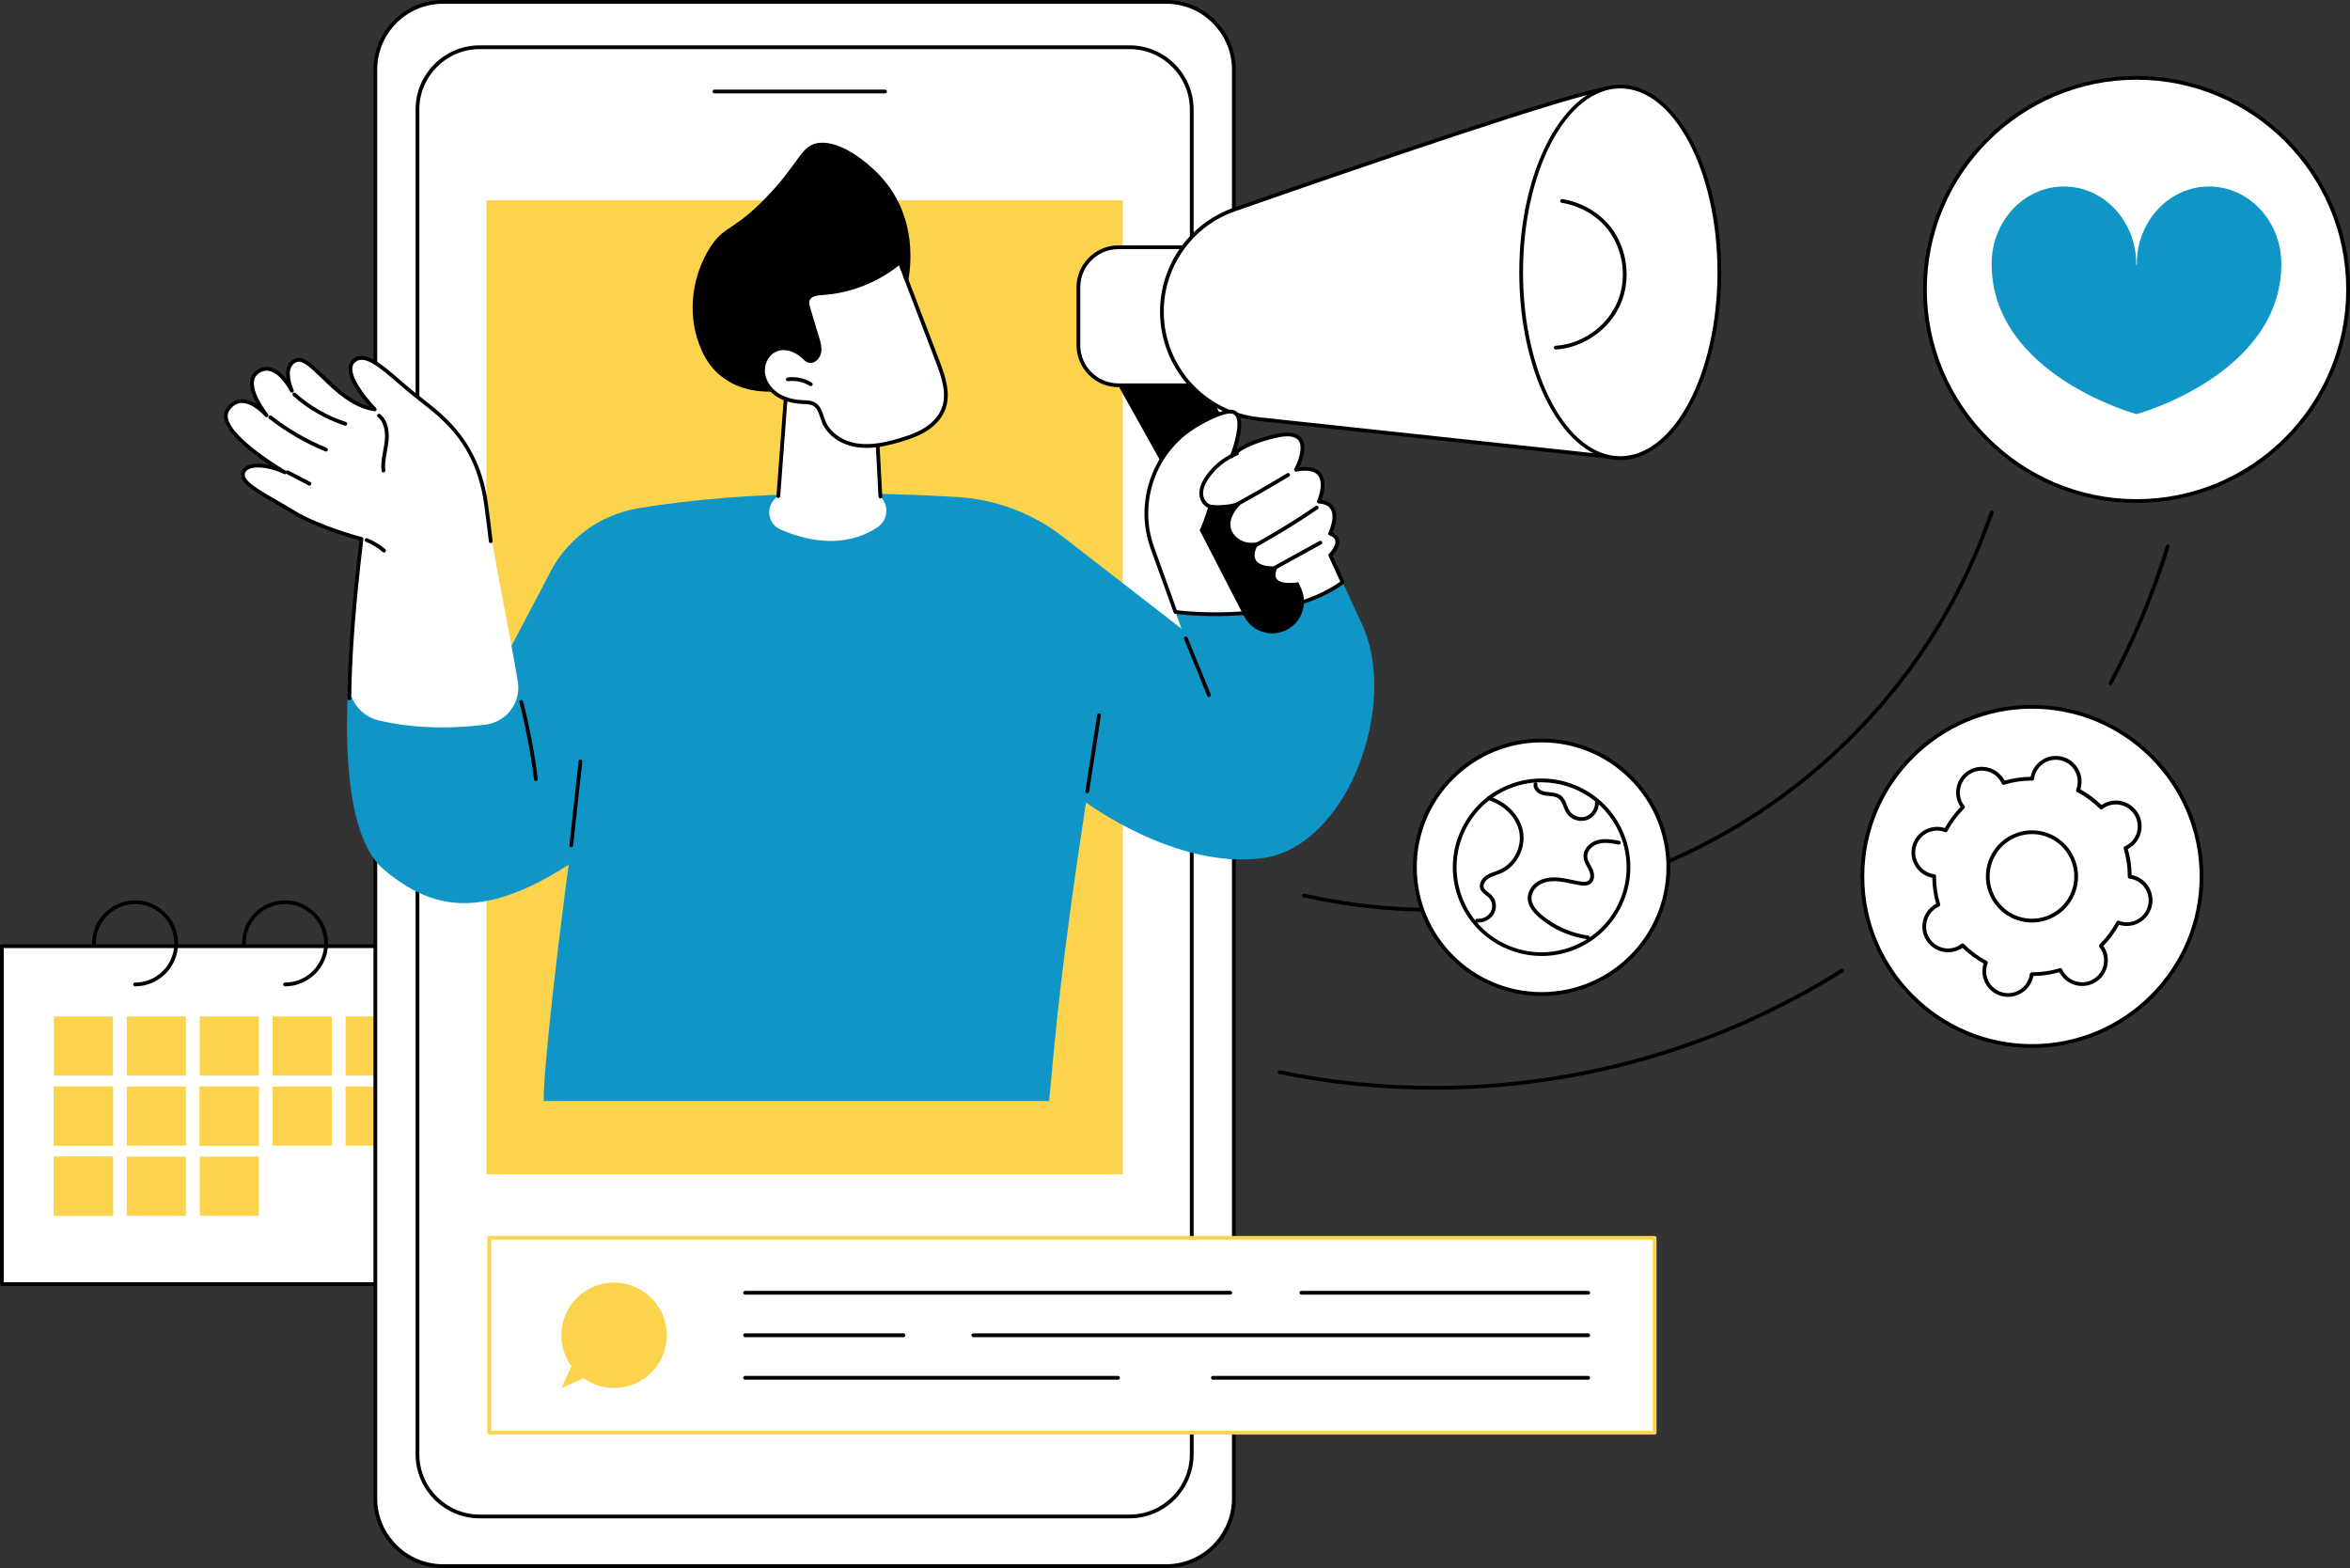 <?xml version="1.0" encoding="UTF-8"?><svg id="Layer_2" xmlns="http://www.w3.org/2000/svg" viewBox="0 0 1247 832"><rect x="0" y="0" width="1247" height="832" fill="#333333" stroke="none"/><g id="Illustration"><g id="Online_PR"><rect x="1" y="502.07" width="300.48" height="179.29" style="fill:#fff; stroke-width:0px;"/><path d="M301.48,682.36H1c-.55,0-1-.45-1-1v-179.29c0-.55.45-1,1-1h300.48c.55,0,1,.45,1,1v179.29c0,.55-.45,1-1,1ZM2,680.36h298.48v-177.29H2v177.29Z" style="fill:#000; stroke-width:0px;"/><path d="M71.68,523.36c-.55,0-1-.45-1-1s.45-1,1-1c11.48,0,20.81-9.34,20.81-20.81s-9.34-20.81-20.81-20.81-20.81,9.34-20.81,20.81c0,.55-.45,1-1,1s-1-.45-1-1c0-12.58,10.23-22.81,22.81-22.81s22.81,10.23,22.81,22.81-10.23,22.81-22.81,22.81Z" style="fill:#000; stroke-width:0px;"/><path d="M151.24,523.36c-.55,0-1-.45-1-1s.45-1,1-1c11.48,0,20.81-9.34,20.81-20.81s-9.34-20.81-20.81-20.81-20.81,9.34-20.81,20.81c0,.55-.45,1-1,1s-1-.45-1-1c0-12.58,10.23-22.81,22.81-22.81s22.81,10.23,22.81,22.81-10.23,22.81-22.81,22.81Z" style="fill:#000; stroke-width:0px;"/><path d="M230.8,523.36c-.55,0-1-.45-1-1s.45-1,1-1c11.48,0,20.81-9.34,20.81-20.81s-9.34-20.81-20.81-20.81-20.81,9.34-20.81,20.81c0,.55-.45,1-1,1s-1-.45-1-1c0-12.58,10.23-22.81,22.81-22.81s22.81,10.23,22.81,22.81-10.23,22.81-22.81,22.81Z" style="fill:#000; stroke-width:0px;"/><rect x="28.57" y="539.33" width="31.39" height="31.39" style="fill:#fcd34d; stroke-width:0px;"/><rect x="67.27" y="539.33" width="31.39" height="31.39" style="fill:#fcd34d; stroke-width:0px;"/><rect x="105.96" y="539.33" width="31.39" height="31.39" style="fill:#fcd34d; stroke-width:0px;"/><rect x="144.66" y="539.33" width="31.39" height="31.39" style="fill:#fcd34d; stroke-width:0px;"/><rect x="183.36" y="539.33" width="31.39" height="31.39" style="fill:#fcd34d; stroke-width:0px;"/><rect x="28.57" y="576.52" width="31.39" height="31.39" style="fill:#fcd34d; stroke-width:0px;"/><rect x="28.57" y="576.52" width="31.39" height="31.39" style="fill:#fcd34d; stroke-width:0px;"/><rect x="67.27" y="576.52" width="31.39" height="31.39" style="fill:#fcd34d; stroke-width:0px;"/><rect x="105.96" y="576.52" width="31.39" height="31.39" style="fill:#fcd34d; stroke-width:0px;"/><rect x="105.96" y="576.52" width="31.39" height="31.39" style="fill:#fcd34d; stroke-width:0px;"/><rect x="144.66" y="576.52" width="31.39" height="31.39" style="fill:#fcd34d; stroke-width:0px;"/><rect x="183.36" y="576.52" width="31.39" height="31.39" style="fill:#fcd34d; stroke-width:0px;"/><rect x="28.57" y="613.71" width="31.39" height="31.39" style="fill:#fcd34d; stroke-width:0px;"/><rect x="28.57" y="613.71" width="31.39" height="31.39" style="fill:#fcd34d; stroke-width:0px;"/><rect x="67.27" y="613.71" width="31.39" height="31.39" style="fill:#fcd34d; stroke-width:0px;"/><rect x="105.96" y="613.71" width="31.39" height="31.39" style="fill:#fcd34d; stroke-width:0px;"/><rect x="199.17" y="1" width="455.57" height="830" rx="35.9" ry="35.9" transform="translate(853.91 832) rotate(180)" style="fill:#fff; stroke-width:0px;"/><path d="M618.83,832H235.07c-20.35,0-36.9-16.55-36.9-36.9V36.9c0-20.35,16.55-36.9,36.9-36.9h383.76c20.35,0,36.9,16.55,36.9,36.9v758.2c0,20.35-16.55,36.9-36.9,36.9ZM235.07,2c-19.25,0-34.9,15.66-34.9,34.9v758.2c0,19.25,15.66,34.9,34.9,34.9h383.76c19.25,0,34.9-15.66,34.9-34.9V36.9c0-19.25-15.66-34.9-34.9-34.9H235.07Z" style="fill:#000; stroke-width:0px;"/><rect x="221.52" y="25.06" width="410.87" height="779.59" rx="33.04" ry="33.04" transform="translate(853.91 829.71) rotate(180)" style="fill:#fff; stroke-width:0px;"/><path d="M599.34,805.65H254.56c-18.77,0-34.04-15.27-34.04-34.04V58.1c0-18.77,15.27-34.04,34.04-34.04h344.78c18.77,0,34.04,15.27,34.04,34.04v713.51c0,18.77-15.27,34.04-34.04,34.04ZM254.56,26.06c-17.67,0-32.04,14.38-32.04,32.04v713.51c0,17.67,14.37,32.04,32.04,32.04h344.78c17.67,0,32.04-14.37,32.04-32.04V58.1c0-17.67-14.38-32.04-32.04-32.04H254.56Z" style="fill:#000; stroke-width:0px;"/><path d="M469.64,49.54h-90.54c-.55,0-1-.45-1-1s.45-1,1-1h90.54c.55,0,1,.45,1,1s-.45,1-1,1Z" style="fill:#000; stroke-width:0px;"/><rect x="258.14" y="106.26" width="337.63" height="516.84" style="fill:#fcd34d; stroke-width:0px;"/><path d="M186.29,345.5s-11.2,92.02,17.49,115.99c30.99,25.9,63.7,28.97,133.13-28.81l22.42-152.44-68.86,26.3-33.77,64.04-70.41-25.09Z" style="fill:#0f96c6; stroke-width:0px;"/><polygon points="649.4 304.83 587.83 194.57 628.82 182.07 685.91 297.77 649.4 304.83" style="fill:#000; stroke-width:0px;"/><path d="M593.47,131.2h42.01v73.24h-42.01c-11.72,0-21.24-9.52-21.24-21.24v-30.75c0-11.72,9.52-21.24,21.24-21.24Z" style="fill:#fff; stroke-width:0px;"/><path d="M635.49,205.44h-42.01c-12.26,0-22.24-9.98-22.24-22.24v-30.75c0-12.26,9.98-22.24,22.24-22.24h42.01c.55,0,1,.45,1,1v73.24c0,.55-.45,1-1,1ZM593.47,132.2c-11.16,0-20.24,9.08-20.24,20.24v30.75c0,11.16,9.08,20.24,20.24,20.24h41.01v-71.24h-41.01Z" style="fill:#000; stroke-width:0px;"/><path d="M888.09,75.4s-9.24-31.19-34.58-28.47c-18.5,1.98-136.27,42.51-198.51,64.25-23.02,8.04-38.44,29.76-38.44,54.15,0,29.31,22.09,53.9,51.23,57.03l192.9,20.73s21.8,1.03,31.32-29.57c9.52-30.6-3.92-138.12-3.92-138.12Z" style="fill:#fff; stroke-width:0px;"/><path d="M860.84,244.08c-.12,0-.18,0-.19,0l-192.96-20.73c-29.72-3.19-52.13-28.14-52.13-58.03,0-24.78,15.72-46.93,39.11-55.1,66.34-23.17,180.37-62.33,198.74-64.3,25.89-2.76,35.55,28.86,35.65,29.18.02.05.03.11.03.16.55,4.4,13.36,108.09,3.88,138.54-9.16,29.45-29.91,30.27-32.13,30.27ZM856.54,47.76c-.95,0-1.92.05-2.93.16-18.17,1.95-132.03,41.06-198.29,64.2-22.59,7.89-37.77,29.27-37.77,53.21,0,28.86,21.64,52.96,50.34,56.04l192.91,20.73c.81.04,21.09.57,30.25-28.87,9.23-29.67-3.5-134.04-3.95-137.61-.5-1.6-9.1-27.85-30.57-27.85Z" style="fill:#000; stroke-width:0px;"/><ellipse cx="859.77" cy="144.49" rx="52.59" ry="98.59" style="fill:#fff; stroke-width:0px;"/><path d="M859.77,244.09c-29.55,0-53.59-44.68-53.59-99.59s24.04-99.59,53.59-99.59,53.59,44.68,53.59,99.59-24.04,99.59-53.59,99.59ZM859.77,46.9c-28.45,0-51.59,43.78-51.59,97.59s23.14,97.59,51.59,97.59,51.59-43.78,51.59-97.59-23.14-97.59-51.59-97.59Z" style="fill:#000; stroke-width:0px;"/><path d="M825.51,185.46c-.52,0-.96-.41-1-.94-.03-.55.38-1.03.94-1.06,13.81-.86,26.87-9.93,32.51-22.56,5.64-12.63,3.67-28.41-4.9-39.27-5.8-7.35-14.66-12.46-24.29-14-.54-.09-.92-.6-.83-1.15.09-.54.59-.92,1.15-.83,10.12,1.63,19.43,7,25.54,14.74,9.02,11.43,11.09,28.03,5.16,41.33-5.94,13.29-19.69,22.83-34.21,23.74-.02,0-.04,0-.06,0Z" style="fill:#000; stroke-width:0px;"/><path d="M288.49,584.21h268.23c3.48-37.44,6.27-71.6,19.55-158.43,0,0,47.84,35.67,93.49,29.59,45.65-6.09,72.96-82.31,52.72-124.62l-16.59-36.13s-61.73-31.21-94.39-3.9l15.43,42.86-63.01-48.85c-16.05-12.44-35.47-19.76-55.73-20.99-39.38-2.38-108.64-4.25-169.61,5.99-21.15,3.55-39.17,17.32-48.09,36.82-6.36,13.91,24.03,63.09,16.25,116.48-10.06,69.1-18.53,145.27-18.23,161.17Z" style="fill:#0f96c6; stroke-width:0px;"/><path d="M641.54,369.8c-.39,0-.77-.23-.93-.62l-12.29-30.09c-.21-.51.04-1.09.55-1.3.51-.21,1.09.04,1.3.55l12.29,30.09c.21.51-.04,1.09-.55,1.3-.12.05-.25.07-.38.07Z" style="fill:#000; stroke-width:0px;"/><path d="M623.74,324.72s56.48,7.8,88.74-15.76l-6.59-14.34s8.52-8.42-.11-11.51c0,0,8.02-15.99-5.91-16.94,0,0,9.27-20.86-12.15-16.9,0,0,12.87-23.54-11.13-17.85-18.99,4.5-22.95,10.68-22.95,10.68,0,0,10.59-26.23-2.68-23.51-4.17.85-10.55,3.61-17.28,7.8-21.64,13.47-30.8,40.34-22.17,64.32l12.24,34.01Z" style="fill:#fff; stroke-width:0px;"/><path d="M645.22,326.91c-12.59,0-21.4-1.17-21.62-1.2-.37-.05-.68-.3-.8-.65l-12.24-34.01c-8.77-24.35.73-51.9,22.58-65.51,6.49-4.04,13.07-7,17.61-7.93,2.79-.57,4.88-.02,6.24,1.61,3.37,4.04.83,13.82-1.02,19.38,3.19-2.3,9.28-5.52,20.38-8.15,7.15-1.7,11.96-1.01,14.28,2.04,3.3,4.32.41,12.03-1.17,15.5,5.51-.7,9.38.33,11.53,3.06,3.38,4.29,1.33,11.39.28,14.27,3.17.47,5.41,1.82,6.67,4.03,2.51,4.39.22,10.8-.82,13.24,1.9.9,3.04,2.17,3.4,3.81.74,3.35-2.23,7.08-3.44,8.42l6.31,13.73c.2.43.06.94-.32,1.22-19.6,14.32-48.27,17.14-67.84,17.14ZM624.47,323.8c6.08.73,56.86,6.03,86.75-15.18l-6.24-13.59c-.17-.38-.09-.83.2-1.13,1.13-1.12,3.94-4.58,3.38-7.09-.26-1.19-1.32-2.12-3.13-2.77-.27-.1-.48-.3-.59-.57-.11-.27-.09-.56.03-.82.04-.08,3.88-7.86,1.32-12.33-1.08-1.88-3.23-2.95-6.41-3.16-.33-.02-.62-.2-.79-.48-.17-.28-.19-.62-.06-.92.04-.09,3.96-9.08.48-13.49-1.9-2.41-5.78-3.09-11.53-2.02-.38.07-.76-.08-.99-.4s-.25-.73-.07-1.07c1.59-2.92,5.09-11.31,2.21-15.09-1.8-2.36-5.92-2.8-12.23-1.3-18.19,4.31-22.31,10.2-22.34,10.26-.28.43-.85.57-1.3.33-.45-.24-.65-.78-.46-1.25,1.85-4.59,5.96-17.36,2.75-21.23-.87-1.04-2.28-1.35-4.3-.93-4.32.88-10.66,3.75-16.96,7.67-21.06,13.11-30.21,39.66-21.76,63.13l12.03,33.43Z" style="fill:#000; stroke-width:0px;"/><path d="M636.59,281.35l23.53,45.6c4.02,7.79,13.34,11.2,21.44,7.83,8.73-3.63,12.76-13.74,8.93-22.38l-1.54-3.47s-17.39,3.15-10.57-8.49c0,0-19.68,2.35-9.95-13.03,0,0-4.83,1.6-9.11-.34-6.25-2.85-11.31-10.8,1.65-21.97-10.02,4.35-19.44,2.62-19.44,2.62,0,0-2.53,8.78-4.95,13.65Z" style="fill:#000; stroke-width:0px;"/><path d="M653.02,270.45c-.35,0-.7-.19-.88-.52-.26-.48-.08-1.09.4-1.36,10.24-5.57,20.49-11.44,30.47-17.45.47-.29,1.09-.13,1.37.34.29.47.13,1.09-.34,1.37-10,6.02-20.28,11.91-30.54,17.49-.15.08-.32.12-.48.12Z" style="fill:#000; stroke-width:0px;"/><path d="M659.11,294.18c-.36,0-.71-.19-.89-.53-.26-.49-.07-1.09.42-1.35,13.54-7.15,26.82-15.15,39.48-23.77.46-.31,1.08-.19,1.39.26.31.46.19,1.08-.26,1.39-12.72,8.67-26.06,16.7-39.67,23.89-.15.08-.31.12-.47.12Z" style="fill:#000; stroke-width:0px;"/><path d="M671.17,305.19c-.35,0-.69-.19-.88-.52-.27-.48-.09-1.09.39-1.36l29.47-16.25c.48-.26,1.09-.09,1.36.39.27.48.09,1.09-.39,1.36l-29.47,16.25c-.15.08-.32.12-.48.12Z" style="fill:#000; stroke-width:0px;"/><path d="M643.3,270s-.04,0-.05,0c-3.89-.2-6.57-4.06-6.81-7.52-.21-2.95.84-6.09,3.21-9.59,3.97-5.86,9.77-10.54,16.34-13.19.51-.21,1.09.04,1.3.55.21.51-.04,1.09-.55,1.3-6.21,2.49-11.69,6.92-15.43,12.45-2.11,3.12-3.05,5.84-2.88,8.33.19,2.62,2.21,5.52,4.92,5.66.55.03.98.5.95,1.05-.03.53-.47.95-1,.95Z" style="fill:#000; stroke-width:0px;"/><path d="M219.91,209.35c-13.23-10.61-25.59-24.48-32.41-17.59-6.82,6.9,11.37,25.46,11.37,25.46-20.83-3.15-33.55-29.17-41.73-26.04-8.18,3.13-2.24,16.19-2.24,16.19,0,0-8.09-16.37-17.76-10.33-9.67,6.04,4.34,23.34,4.34,23.34,0,0-12.43-14.54-20.51-3.2-8.09,11.34,30.23,33.47,30.23,33.47-7.67-3.87-20.2-5.67-22.15.15-1.95,5.82,12.1,12.05,26.27,20.74,14.18,8.69,36.52,14.43,36.52,14.43-2.64,28.72-5.57,53.84-6.75,74.94-.56,10.07,6.21,19.13,16.04,21.42,1.92.45,3.85.85,5.79,1.21,16.67,3.08,33.84,3.07,50.63.96l.2-.03c11.12-1.4,18.86-11.76,17.03-22.82-4.32-26.17-13.19-68.35-16.89-94.46-4.91-34.63-24.74-47.23-37.98-57.84Z" style="fill:#fff; stroke-width:0px;"/><path d="M185.39,371.59h-.01c-.55,0-1-.46-.99-1.01.28-23.48,2.24-49.38,6.35-83.88-4.23-1.15-23.37-6.6-35.94-14.32-3.01-1.85-6-3.57-8.88-5.24-11.38-6.57-19.61-11.32-17.82-16.67.54-1.6,1.73-2.79,3.54-3.54,2.99-1.23,7.29-1.08,11.51-.15-8.79-5.84-22.31-16.01-24.1-24.26-.48-2.23-.11-4.23,1.1-5.93,2.15-3.01,4.79-4.6,7.85-4.73,3.04-.13,6,1.2,8.44,2.81-2.19-3.86-4.26-8.82-3.57-12.94.4-2.38,1.66-4.24,3.74-5.54,2.36-1.47,4.83-1.86,7.35-1.14,3.25.92,6.04,3.55,8.08,6.1-.34-2.25-.36-4.72.5-6.81.79-1.94,2.22-3.31,4.24-4.09,4.23-1.63,9,2.98,15.03,8.81,6.47,6.26,14.37,13.91,24.18,16.54-4.89-5.46-15.23-18.45-9.21-24.54,6.11-6.17,15.3,1.75,25.95,10.94,2.54,2.19,5.16,4.45,7.8,6.57,1.13.91,2.32,1.83,3.53,2.78,12.77,9.98,30.26,23.64,34.81,55.69.73,5.16,1.59,11.91,2.54,20.05.06.55-.33,1.04-.88,1.11-.54.07-1.05-.33-1.11-.88-.96-8.13-1.81-14.86-2.54-20-4.43-31.25-20.86-44.09-34.06-54.4-1.22-.96-2.41-1.89-3.55-2.8-2.67-2.14-5.31-4.42-7.86-6.62-9.88-8.53-18.42-15.9-23.22-11.05-5.03,5.08,6.51,19.09,11.38,24.06.3.31.37.77.18,1.16-.2.38-.61.6-1.04.53-11.85-1.79-20.97-10.62-28.3-17.71-5.29-5.12-9.87-9.55-12.92-8.38-1.51.58-2.52,1.55-3.11,2.98-1.86,4.54,1.39,11.79,1.42,11.86.23.5.01,1.08-.48,1.32-.49.23-1.08.03-1.33-.46-.04-.09-4.59-9.14-10.6-10.84-1.98-.56-3.85-.26-5.74.91-1.6,1-2.52,2.36-2.82,4.17-1.17,6.99,7.32,17.58,7.41,17.69.34.42.28,1.05-.14,1.4-.42.35-1.04.3-1.4-.12-.06-.07-6.22-7.18-12.29-7.18-.11,0-.23,0-.34,0-2.42.11-4.54,1.42-6.31,3.9-.89,1.24-1.14,2.67-.78,4.35,2.44,11.25,30.41,27.52,30.69,27.68.47.27.64.87.38,1.34-.26.48-.84.66-1.33.42-5.53-2.79-13.9-4.58-18.34-2.75-1.27.52-2.06,1.28-2.41,2.33-1.27,3.8,7.16,8.67,16.92,14.31,2.9,1.67,5.89,3.4,8.93,5.26,13.89,8.52,36.02,14.25,36.24,14.31.49.12.8.59.75,1.09-4.18,34.86-6.16,60.93-6.44,84.53,0,.55-.45.99-1,.99Z" style="fill:#000; stroke-width:0px;"/><path d="M164.25,257.67c-.16,0-.31-.04-.46-.11l-11.67-6.08c-.49-.25-.68-.86-.42-1.35.25-.49.86-.68,1.35-.42l11.67,6.08c.49.25.68.86.42,1.35-.18.34-.53.54-.89.54Z" style="fill:#000; stroke-width:0px;"/><path d="M172.97,239.59c-.13,0-.26-.02-.38-.08-10.66-4.39-20.67-10.21-29.77-17.29-.44-.34-.51-.97-.17-1.4.34-.43.97-.51,1.4-.17,8.95,6.96,18.81,12.69,29.3,17.01.51.21.75.8.54,1.31-.16.39-.53.62-.92.62Z" style="fill:#000; stroke-width:0px;"/><path d="M183.27,225.88c-.1,0-.21-.02-.31-.05-10.06-3.26-19.54-8.72-27.43-15.77-.41-.37-.45-1-.08-1.41.37-.41,1-.45,1.41-.08,7.68,6.87,16.92,12.18,26.71,15.36.53.17.81.73.64,1.26-.14.42-.53.69-.95.69Z" style="fill:#000; stroke-width:0px;"/><path d="M203.45,250.69c-.5,0-.94-.38-.99-.89-.41-3.62.25-7.21.88-10.68.28-1.53.57-3.11.76-4.65.42-3.45.51-9.75-3.62-13.14-.43-.35-.49-.98-.14-1.41.35-.43.98-.49,1.41-.14,4.87,3.99,4.81,11.07,4.34,14.93-.19,1.6-.49,3.21-.77,4.77-.64,3.48-1.24,6.77-.86,10.09.06.55-.33,1.04-.88,1.11-.04,0-.08,0-.11,0Z" style="fill:#000; stroke-width:0px;"/><path d="M203.78,293.17c-.23,0-.46-.08-.65-.24-2.68-2.3-5.7-4.13-8.97-5.44-.51-.2-.76-.79-.56-1.3.21-.51.79-.76,1.3-.56,3.48,1.39,6.69,3.33,9.54,5.78.42.36.47.99.11,1.41-.2.23-.48.35-.76.35Z" style="fill:#000; stroke-width:0px;"/><path d="M576.93,420.91c-.05,0-.1,0-.15-.01-.55-.09-.92-.6-.84-1.14l6.27-40.42c.09-.55.6-.92,1.14-.84.55.09.92.6.83,1.14l-6.27,40.42c-.08.49-.5.85-.99.85Z" style="fill:#000; stroke-width:0px;"/><path d="M303.12,449.58s-.07,0-.11,0c-.55-.06-.95-.55-.88-1.1l4.88-44.53c.06-.55.55-.95,1.1-.88.55.06.95.55.88,1.1l-4.88,44.53c-.06.51-.49.89-.99.89Z" style="fill:#000; stroke-width:0px;"/><path d="M284.36,414.43c-.5,0-.93-.37-.99-.88-1.72-13.72-4.33-27.47-7.75-40.87-.14-.54.19-1.08.72-1.22.53-.14,1.08.19,1.22.72,3.45,13.48,6.07,27.32,7.8,41.12.07.55-.32,1.05-.87,1.12-.04,0-.08,0-.12,0Z" style="fill:#000; stroke-width:0px;"/><path d="M418.11,195.42l-5.11,67.86c-6.87,4.19-6.25,14.43,1.12,17.66,12.25,5.37,33.03,10.95,51.45-1.12,5.63-3.69,6.42-11.64,1.59-16.32l-2.74-52.45-46.3-15.63Z" style="fill:#fff; stroke-width:0px;"/><path d="M467.16,264.49c-.53,0-.97-.41-1-.95l-2.71-51.77-44.44-15-5.01,66.57c-.04.55-.54.96-1.07.92-.55-.04-.96-.52-.92-1.07l5.11-67.86c.02-.31.19-.59.44-.76.26-.17.58-.21.87-.11l46.3,15.63c.39.13.66.49.68.9l2.74,52.45c.03.55-.4,1.02-.95,1.05-.02,0-.04,0-.05,0Z" style="fill:#000; stroke-width:0px;"/><path d="M370.77,181.97c-6.02-16.29-3.36-35.75,5.81-50.32,7.64-12.14,11.97-8.45,29.42-26.32,18.6-19.05,18.9-28.6,28.83-29.54,11.43-1.08,25.44,10.19,32.19,17.49.97,1.04,1.68,1.88,2.12,2.41,14.34,16.94,14.1,36.49,13.92,42.77-.38,13.76-4.95,23.79-6.62,27.16-9.58,19.43-26.26,28.07-36.48,33.3-8.87,4.54-18.25,8.15-28.05,8.79-5.07.33-19.2.66-30.3-8.96-6.71-5.82-9.35-12.73-10.84-16.77Z" style="fill:#000; stroke-width:0px;"/><path d="M411.72,185.56c-4.4,1.82-7.08,6.76-6.84,11.51.24,4.75,3.08,9.15,6.95,11.92,3.87,2.77,8.66,4.04,13.41,4.28,2.46.13,5.12.05,7.16,1.43,2.86,1.92,3.38,5.8,4.67,8.99,2.85,7.08,10.31,11.51,17.86,12.61,7.55,1.1,15.22-.61,22.54-2.78,4.69-1.39,9.37-2.99,13.52-5.58,4.15-2.58,7.78-6.23,9.58-10.79,3.22-8.16.07-17.31-3.06-25.5-6.69-17.51-13.37-35.01-20.06-52.52-11.53,9.6-26.15,15.44-41.12,16.41-2.82.18-6.22.54-7.46,3.09-.83,1.7-.29,3.72.26,5.53,1.53,5.07,3.07,10.14,4.6,15.21.78,2.57,1.56,5.29.92,7.89-.45,1.83-2.03,3.91-4,4.23-2.49.42-3.55-1.77-5.38-3.15-3.8-2.86-8.91-4.73-13.55-2.82Z" style="fill:#fff; stroke-width:0px;"/><path d="M459.79,237.65c-1.67,0-3.34-.11-5-.35-8.73-1.27-15.87-6.34-18.64-13.22-.33-.83-.62-1.69-.89-2.53-.8-2.44-1.55-4.75-3.41-6-1.55-1.04-3.56-1.13-5.69-1.21-.32-.01-.65-.03-.96-.04-5.44-.28-10.26-1.83-13.94-4.47-4.37-3.13-7.12-7.87-7.36-12.69-.27-5.34,2.87-10.59,7.46-12.49,4.37-1.8,9.66-.73,14.53,2.94.57.43,1.05.9,1.51,1.36,1.16,1.16,1.88,1.8,3.1,1.59,1.51-.25,2.83-2.01,3.2-3.49.59-2.41-.2-5.05-.91-7.37l-4.6-15.21c-.63-2.08-1.16-4.27-.2-6.26,1.56-3.22,5.77-3.49,8.29-3.65,14.77-.96,29.17-6.71,40.55-16.18.25-.21.58-.28.89-.2.31.08.57.31.68.61l20.06,52.52c3.33,8.73,6.31,17.95,3.05,26.23-2.18,5.54-6.63,9.19-9.98,11.27-4.34,2.7-9.18,4.33-13.77,5.69-5.45,1.61-11.66,3.16-17.96,3.16ZM415.74,185.78c-1.19,0-2.41.21-3.64.71-3.83,1.58-6.45,6.01-6.23,10.54.21,4.21,2.65,8.38,6.53,11.16,3.38,2.42,7.83,3.83,12.88,4.1.31.02.63.03.94.04,2.31.09,4.71.19,6.73,1.55,2.43,1.64,3.33,4.38,4.19,7.04.28.84.54,1.64.84,2.41,2.47,6.13,9.17,10.84,17.08,11.99,7.58,1.1,15.43-.77,22.11-2.75,4.45-1.32,9.14-2.89,13.28-5.47,3.09-1.92,7.19-5.27,9.18-10.3,3-7.62.27-16.07-3.06-24.78l-19.56-51.22c-11.52,9.22-25.89,14.8-40.62,15.76-2.82.18-5.65.53-6.62,2.53-.65,1.34-.22,3.04.32,4.81l4.6,15.21c.74,2.44,1.66,5.48.94,8.42-.52,2.11-2.38,4.58-4.81,4.98-2.3.38-3.65-.96-4.84-2.15-.41-.41-.84-.84-1.3-1.19-1.56-1.17-5.03-3.4-8.92-3.4ZM411.72,185.56h0,0Z" style="fill:#000; stroke-width:0px;"/><path d="M430.24,204.9c-.18,0-.36-.05-.53-.15-3.38-2.11-7.58-3.01-11.53-2.48-.56.07-1.05-.31-1.12-.86-.07-.55.31-1.05.86-1.12,4.46-.6,9.03.38,12.86,2.76.47.29.61.91.32,1.38-.19.3-.52.47-.85.47Z" style="fill:#000; stroke-width:0px;"/><rect x="259.6" y="656.81" width="618.41" height="103.39" style="fill:#fff; stroke-width:0px;"/><path d="M878.01,761.21H259.6c-.55,0-1-.45-1-1v-103.39c0-.55.45-1,1-1h618.41c.55,0,1,.45,1,1v103.39c0,.55-.45,1-1,1ZM260.6,759.21h616.41v-101.39H260.6v101.39Z" style="fill:#fcd34d; stroke-width:0px;"/><path d="M325.85,680.53c-15.45,0-27.98,12.53-27.98,27.98,0,6.14,1.98,11.81,5.33,16.42l-5.33,11.56,11.86-5.11c4.56,3.22,10.11,5.11,16.12,5.11,15.45,0,27.98-12.53,27.98-27.98s-12.53-27.98-27.98-27.98Z" style="fill:#fcd34d; stroke-width:0px;"/><path d="M842.78,686.95h-152.21c-.55,0-1-.45-1-1s.45-1,1-1h152.21c.55,0,1,.45,1,1s-.45,1-1,1Z" style="fill:#000; stroke-width:0px;"/><path d="M652.86,686.95h-257.5c-.55,0-1-.45-1-1s.45-1,1-1h257.5c.55,0,1,.45,1,1s-.45,1-1,1Z" style="fill:#000; stroke-width:0px;"/><path d="M842.78,709.51h-326.32c-.55,0-1-.45-1-1s.45-1,1-1h326.32c.55,0,1,.45,1,1s-.45,1-1,1Z" style="fill:#000; stroke-width:0px;"/><path d="M479.42,709.51h-84.06c-.55,0-1-.45-1-1s.45-1,1-1h84.06c.55,0,1,.45,1,1s-.45,1-1,1Z" style="fill:#000; stroke-width:0px;"/><path d="M842.78,732.07h-199.18c-.55,0-1-.45-1-1s.45-1,1-1h199.18c.55,0,1,.45,1,1s-.45,1-1,1Z" style="fill:#000; stroke-width:0px;"/><path d="M593.28,732.07h-197.92c-.55,0-1-.45-1-1s.45-1,1-1h197.92c.55,0,1,.45,1,1s-.45,1-1,1Z" style="fill:#000; stroke-width:0px;"/><path d="M761.03,483.81c-23.42,0-46.77-2.59-69.39-7.7-.54-.12-.88-.66-.76-1.2.12-.54.66-.88,1.2-.76,22.48,5.08,45.68,7.65,68.95,7.65,133.07,0,251.58-84.48,294.89-210.22.18-.52.75-.8,1.27-.62.52.18.8.75.62,1.27-43.59,126.55-162.85,211.57-296.78,211.57Z" style="fill:#000; stroke-width:0px;"/><path d="M761.03,578.2c-27.69,0-55.37-2.79-82.26-8.29-.54-.11-.89-.64-.78-1.18.11-.54.64-.89,1.18-.78,26.76,5.48,54.3,8.25,81.86,8.25,76.61,0,151.22-21.43,215.77-61.98.47-.29,1.09-.15,1.38.31.29.47.15,1.08-.31,1.38-64.87,40.75-139.85,62.29-216.83,62.29Z" style="fill:#000; stroke-width:0px;"/><path d="M1119.93,363.52c-.16,0-.32-.04-.47-.12-.49-.26-.67-.87-.41-1.35,12.41-23.09,22.6-47.48,30.29-72.48.16-.53.72-.83,1.25-.66.53.16.82.72.66,1.25-7.73,25.13-17.97,49.63-30.44,72.84-.18.34-.53.53-.88.53Z" style="fill:#000; stroke-width:0px;"/><circle cx="818.04" cy="460.17" r="67.25" transform="translate(-85.79 713.22) rotate(-45)" style="fill:#fff; stroke-width:0px;"/><path d="M818.04,528.42c-37.63,0-68.25-30.62-68.25-68.25s30.62-68.25,68.25-68.25,68.25,30.62,68.25,68.25-30.62,68.25-68.25,68.25ZM818.04,393.92c-36.53,0-66.25,29.72-66.25,66.25s29.72,66.25,66.25,66.25,66.25-29.72,66.25-66.25-29.72-66.25-66.25-66.25Z" style="fill:#000; stroke-width:0px;"/><circle cx="818.04" cy="460.17" r="46.09" transform="translate(-21.64 40.79) rotate(-2.82)" style="fill:#fff; stroke-width:0px;"/><path d="M818.08,507.27c-19.36,0-37.55-12.04-44.41-31.29-4.22-11.85-3.58-24.63,1.82-36,5.39-11.36,14.89-19.95,26.74-24.17,24.46-8.71,51.45,4.1,60.17,28.56,8.71,24.46-4.1,51.45-28.56,60.17-5.21,1.85-10.53,2.73-15.76,2.73ZM817.99,415.08c-5.01,0-10.1.84-15.09,2.62-11.35,4.04-20.44,12.26-25.61,23.14-5.17,10.88-5.78,23.12-1.74,34.47,4.04,11.35,12.26,20.44,23.14,25.61,10.88,5.16,23.12,5.78,34.47,1.74,11.35-4.04,20.44-12.26,25.61-23.14,5.17-10.88,5.78-23.12,1.74-34.47-6.57-18.44-23.98-29.96-42.52-29.96Z" style="fill:#000; stroke-width:0px;"/><path d="M784.55,489.54c-.25,0-.5-.01-.75-.03-.55-.05-.96-.54-.91-1.09.05-.55.55-.96,1.09-.91,2.81.25,5.81-1.34,7.1-3.8,1.28-2.42.82-5.54-1.08-7.42-.43-.43-.94-.81-1.48-1.22-1.21-.92-2.47-1.88-3.03-3.43-.98-2.72.94-5.7,3.35-7.23,1.43-.91,3-1.46,4.52-2,.87-.31,1.69-.6,2.48-.95,7.47-3.29,11.99-12.22,10.28-20.34-1.57-7.49-8.04-14.02-16.47-16.63-.53-.16-.82-.72-.66-1.25.16-.53.72-.82,1.25-.66,9.11,2.82,16.12,9.94,17.84,18.13,1.89,9.01-3.13,18.93-11.43,22.58-.87.38-1.76.7-2.62,1-1.48.53-2.88,1.02-4.12,1.81-1.69,1.08-3.16,3.15-2.54,4.86.36,1,1.33,1.73,2.36,2.51.57.43,1.15.88,1.68,1.39,2.51,2.48,3.12,6.59,1.44,9.77-1.54,2.92-4.94,4.89-8.3,4.89Z" style="fill:#000; stroke-width:0px;"/><path d="M842.56,498.38s-.09,0-.14,0c-9.33-1.3-18.09-5.16-25.35-11.18-4.37-3.62-6.53-7.32-6.42-10.99.11-3.68,2.62-7.25,6.41-9.08,2.94-1.42,6.61-1.88,10.93-1.37,2.12.25,4.23.7,6.26,1.13,1.38.29,2.8.6,4.2.83,1.52.25,3.4.42,4.51-.55,1.33-1.17,1.05-3.56.19-5.4-.28-.59-.6-1.16-.93-1.77-.86-1.55-1.75-3.15-1.93-5.03-.43-4.5,3.42-8.08,7.27-9.17,3.93-1.12,8.04-.34,11.67.35.54.1.9.63.8,1.17-.1.54-.62.9-1.17.8-3.41-.65-7.27-1.38-10.75-.39-3.11.88-6.14,3.76-5.83,7.06.14,1.46.89,2.82,1.69,4.25.34.61.69,1.24.99,1.89,1.1,2.34,1.59,5.77-.67,7.76-1.74,1.53-4.21,1.35-6.16,1.02-1.44-.24-2.89-.55-4.29-.85-1.99-.42-4.05-.86-6.08-1.1-3.92-.47-7.23-.07-9.82,1.19-3.07,1.49-5.2,4.44-5.28,7.34-.09,3.03,1.83,6.19,5.7,9.39,6.87,5.69,15.51,9.5,24.35,10.73.55.08.93.58.85,1.13-.07.5-.5.86-.99.86Z" style="fill:#000; stroke-width:0px;"/><path d="M839.19,435.61c-3.11,0-6.21-1.55-7.94-4.19-.7-1.07-1.17-2.26-1.62-3.42-.66-1.67-1.28-3.26-2.52-4.24-1.19-.94-2.89-1.21-4.54-1.38l-.56-.05c-1.68-.16-3.42-.32-5.02-1.1-1.82-.89-3.58-2.94-3.16-5.34.09-.54.61-.91,1.16-.81.54.1.91.61.81,1.16-.23,1.31.9,2.62,2.08,3.2,1.27.63,2.76.76,4.32.91l.57.05c1.96.19,3.99.54,5.58,1.79,1.68,1.32,2.43,3.23,3.15,5.08.43,1.11.84,2.15,1.43,3.05,1.76,2.69,5.51,3.96,8.54,2.9,3.03-1.06,5.17-4.39,4.88-7.59-.05-.55.35-1.04.9-1.09.55-.05,1.04.35,1.09.9.39,4.14-2.28,8.29-6.21,9.66-.95.33-1.94.49-2.94.49Z" style="fill:#000; stroke-width:0px;"/><circle cx="1133.72" cy="153.58" r="112.28" transform="translate(223.46 846.64) rotate(-45)" style="fill:#fff; stroke-width:0px;"/><path d="M1133.72,266.86c-62.46,0-113.28-50.82-113.28-113.28s50.82-113.28,113.28-113.28,113.28,50.82,113.28,113.28-50.82,113.28-113.28,113.28ZM1133.72,42.3c-61.36,0-111.28,49.92-111.28,111.28s49.92,111.28,111.28,111.28,111.28-49.92,111.28-111.28-49.92-111.28-111.28-111.28Z" style="fill:#000; stroke-width:0px;"/><path d="M1172.22,98.96c-21.18,0-38.36,18.39-38.36,41.07,0,.2-.05.56-.15,1.03-.09-.48-.15-.84-.15-1.03,0-22.68-17.17-41.07-38.36-41.07s-38.36,18.39-38.36,41.07c0,58.73,76.71,79.68,76.71,79.68,0,0,.05-.08.15-.21.09.14.15.21.15.21,0,0,76.71-20.95,76.71-79.68,0-22.68-17.17-41.07-38.36-41.07Z" style="fill:#0f96c6; stroke-width:0px;"/><circle cx="1078.24" cy="465.04" r="89.99" transform="translate(-13.02 898.64) rotate(-45)" style="fill:#fff; stroke-width:0px;"/><path d="M1078.24,556.03c-50.17,0-90.99-40.82-90.99-90.99s40.82-90.99,90.99-90.99,90.99,40.82,90.99,90.99-40.82,90.99-90.99,90.99ZM1078.24,376.05c-49.07,0-88.99,39.92-88.99,88.99s39.92,88.99,88.99,88.99,88.99-39.92,88.99-88.99-39.92-88.99-88.99-88.99Z" style="fill:#000; stroke-width:0px;"/><path d="M1140.8,480.79c1.7-6.76-2.4-13.63-9.17-15.33-.5-.13-1.01-.21-1.51-.28.02-5.22-.75-10.34-2.24-15.21.46-.21.92-.43,1.37-.7,5.99-3.58,7.94-11.33,4.36-17.32-3.58-5.99-11.34-7.94-17.33-4.36-.45.27-.86.56-1.26.87-3.59-3.61-7.73-6.72-12.34-9.17.18-.47.35-.96.47-1.46,1.7-6.76-2.4-13.63-9.17-15.33-6.77-1.7-13.63,2.4-15.34,9.16-.13.5-.21,1.01-.28,1.51-5.22-.02-10.35.75-15.21,2.24-.21-.46-.43-.92-.7-1.37-3.58-5.99-11.34-7.94-17.33-4.36s-7.94,11.33-4.36,17.32c.27.45.56.86.87,1.26-3.61,3.58-6.72,7.73-9.17,12.34-.47-.18-.96-.35-1.46-.47-6.77-1.7-13.63,2.4-15.34,9.16s2.4,13.63,9.17,15.33c.5.13,1.01.21,1.51.28-.02,5.22.76,10.34,2.24,15.21-.46.21-.92.43-1.37.7-5.99,3.58-7.94,11.33-4.36,17.32,3.58,5.99,11.34,7.94,17.33,4.36.45-.27.86-.56,1.26-.87,3.59,3.61,7.73,6.72,12.34,9.17-.18.47-.35.96-.47,1.46-1.7,6.76,2.4,13.63,9.17,15.33,6.77,1.7,13.63-2.4,15.34-9.16.13-.5.21-1.01.28-1.51,5.22.02,10.35-.75,15.21-2.24.21.46.43.92.7,1.37,3.58,5.99,11.34,7.94,17.33,4.36,5.99-3.58,7.94-11.33,4.36-17.32-.27-.45-.56-.86-.87-1.26,3.61-3.58,6.72-7.73,9.17-12.34.47.18.96.35,1.46.47,6.77,1.7,13.63-2.4,15.34-9.16ZM1100.99,470.77c-3.16,12.56-15.91,20.18-28.48,17.01-12.57-3.16-20.19-15.91-17.02-28.47,3.16-12.56,15.91-20.18,28.48-17.01,12.57,3.16,20.19,15.91,17.02,28.47Z" style="fill:#fff; stroke-width:0px;"/><path d="M1065.6,528.97c-1.12,0-2.24-.14-3.35-.42-3.53-.89-6.51-3.1-8.37-6.22-1.87-3.12-2.41-6.79-1.52-10.32.06-.24.13-.49.21-.75-4.1-2.27-7.86-5.07-11.21-8.33-.22.15-.44.29-.65.42-6.45,3.86-14.84,1.74-18.7-4.71-1.87-3.12-2.41-6.79-1.52-10.32.89-3.53,3.1-6.5,6.23-8.37.21-.13.44-.25.68-.38-1.29-4.49-1.97-9.13-2.03-13.82-.26-.05-.52-.1-.76-.16-7.29-1.84-11.73-9.26-9.89-16.55.89-3.53,3.1-6.5,6.23-8.37s6.79-2.41,10.32-1.52c.24.06.49.13.75.21,2.27-4.09,5.07-7.86,8.33-11.2-.15-.22-.29-.44-.42-.65-1.87-3.13-2.41-6.79-1.52-10.32.89-3.53,3.1-6.5,6.23-8.37,6.45-3.86,14.84-1.74,18.7,4.71.13.21.25.44.38.68,4.5-1.29,9.14-1.97,13.82-2.03.05-.27.1-.52.16-.76.89-3.53,3.1-6.5,6.23-8.37,3.12-1.87,6.79-2.41,10.32-1.52,3.53.89,6.5,3.1,8.37,6.22,1.87,3.12,2.41,6.79,1.52,10.32-.06.24-.13.49-.21.75,4.1,2.27,7.86,5.07,11.21,8.33.22-.15.44-.29.65-.42,6.45-3.86,14.84-1.74,18.7,4.71,1.87,3.13,2.41,6.79,1.52,10.32-.89,3.53-3.1,6.5-6.23,8.37-.21.13-.44.25-.68.38,1.29,4.49,1.97,9.13,2.03,13.82.26.05.52.1.76.16,3.53.89,6.51,3.1,8.37,6.22,1.87,3.13,2.41,6.79,1.52,10.32-.89,3.53-3.1,6.5-6.23,8.37-3.13,1.87-6.8,2.41-10.32,1.52-.24-.06-.49-.13-.75-.21-2.27,4.09-5.07,7.86-8.33,11.2.15.22.29.44.42.65,1.87,3.12,2.41,6.79,1.52,10.32-.89,3.53-3.1,6.5-6.23,8.37-6.45,3.86-14.84,1.74-18.7-4.71-.13-.21-.25-.44-.38-.68-4.5,1.29-9.14,1.97-13.82,2.03-.05.26-.1.52-.16.76-.89,3.53-3.1,6.5-6.23,8.37-2.14,1.28-4.54,1.94-6.97,1.94ZM1041.46,500.61c.26,0,.52.1.71.3,3.56,3.59,7.63,6.61,12.1,9,.45.24.64.77.46,1.24-.19.51-.33.93-.44,1.35-.76,3.01-.3,6.14,1.3,8.81,1.59,2.67,4.13,4.55,7.15,5.31s6.14.3,8.81-1.29c2.67-1.59,4.55-4.13,5.31-7.14.1-.41.19-.87.25-1.39.06-.5.49-.88.99-.88.03-.01.12,0,.18,0,5,0,9.96-.74,14.74-2.19.48-.15,1,.09,1.2.55.21.48.42.89.64,1.26,3.29,5.51,10.45,7.31,15.96,4.02,2.67-1.59,4.55-4.13,5.31-7.14.76-3.01.3-6.14-1.3-8.81-.22-.37-.48-.75-.8-1.16-.31-.4-.27-.97.08-1.32,3.59-3.56,6.62-7.63,9-12.1.24-.45.77-.65,1.24-.46.49.19.93.33,1.35.44,3.01.76,6.14.3,8.81-1.29,2.67-1.59,4.55-4.13,5.31-7.14.76-3.01.3-6.14-1.3-8.81-1.59-2.67-4.13-4.55-7.15-5.31-.41-.1-.87-.19-1.39-.25-.5-.06-.88-.49-.88-1,.02-5.06-.72-10.08-2.2-14.91-.15-.48.09-1,.55-1.21.48-.21.89-.42,1.26-.64,2.67-1.59,4.55-4.13,5.31-7.14.76-3.01.3-6.14-1.3-8.81-3.29-5.5-10.45-7.31-15.96-4.02-.37.22-.74.48-1.16.81-.4.31-.97.27-1.32-.09-3.56-3.59-7.63-6.61-12.1-9-.45-.24-.64-.77-.46-1.24.19-.5.33-.93.44-1.35.76-3.01.3-6.14-1.3-8.81-1.59-2.67-4.13-4.55-7.15-5.31-3.01-.76-6.14-.3-8.81,1.29-2.67,1.59-4.55,4.13-5.31,7.14-.1.41-.18.85-.25,1.39-.06.5-.49.87-.99.87-.02,0-.12,0-.18,0-5,0-9.96.74-14.74,2.19-.48.15-1-.09-1.21-.55-.21-.48-.42-.89-.64-1.26-3.29-5.5-10.45-7.3-15.95-4.02-2.67,1.59-4.55,4.13-5.31,7.14-.76,3.01-.3,6.14,1.3,8.81.22.37.48.74.81,1.16.31.4.27.97-.09,1.32-3.59,3.56-6.61,7.63-9,12.1-.24.45-.77.64-1.24.46-.5-.19-.93-.33-1.35-.44-3.02-.76-6.14-.3-8.81,1.29-2.67,1.59-4.55,4.13-5.31,7.14-1.57,6.22,2.22,12.55,8.44,14.12.41.1.87.19,1.39.25.5.06.88.49.88,1-.02,5.06.72,10.08,2.2,14.91.15.48-.09,1-.55,1.21-.48.21-.89.42-1.26.64-2.67,1.59-4.55,4.13-5.31,7.14-.76,3.01-.3,6.14,1.3,8.81,3.29,5.51,10.45,7.31,15.95,4.02.37-.22.75-.48,1.16-.81.18-.14.4-.21.61-.21ZM1078.24,489.5c-1.97,0-3.98-.24-5.97-.74-13.08-3.29-21.04-16.61-17.75-29.69,3.29-13.08,16.61-21.03,29.69-17.74,6.34,1.6,11.67,5.56,15.02,11.17,3.35,5.61,4.32,12.18,2.73,18.52-2.79,11.08-12.78,18.48-23.72,18.48ZM1078.24,442.58c-10.05,0-19.22,6.8-21.78,16.97-3.02,12.01,4.29,24.24,16.3,27.26,12.01,3.03,24.24-4.28,27.26-16.29,1.46-5.82.58-11.85-2.5-17-3.08-5.15-7.98-8.79-13.8-10.26-1.83-.46-3.67-.68-5.49-.68Z" style="fill:#000; stroke-width:0px;"/></g></g></svg>